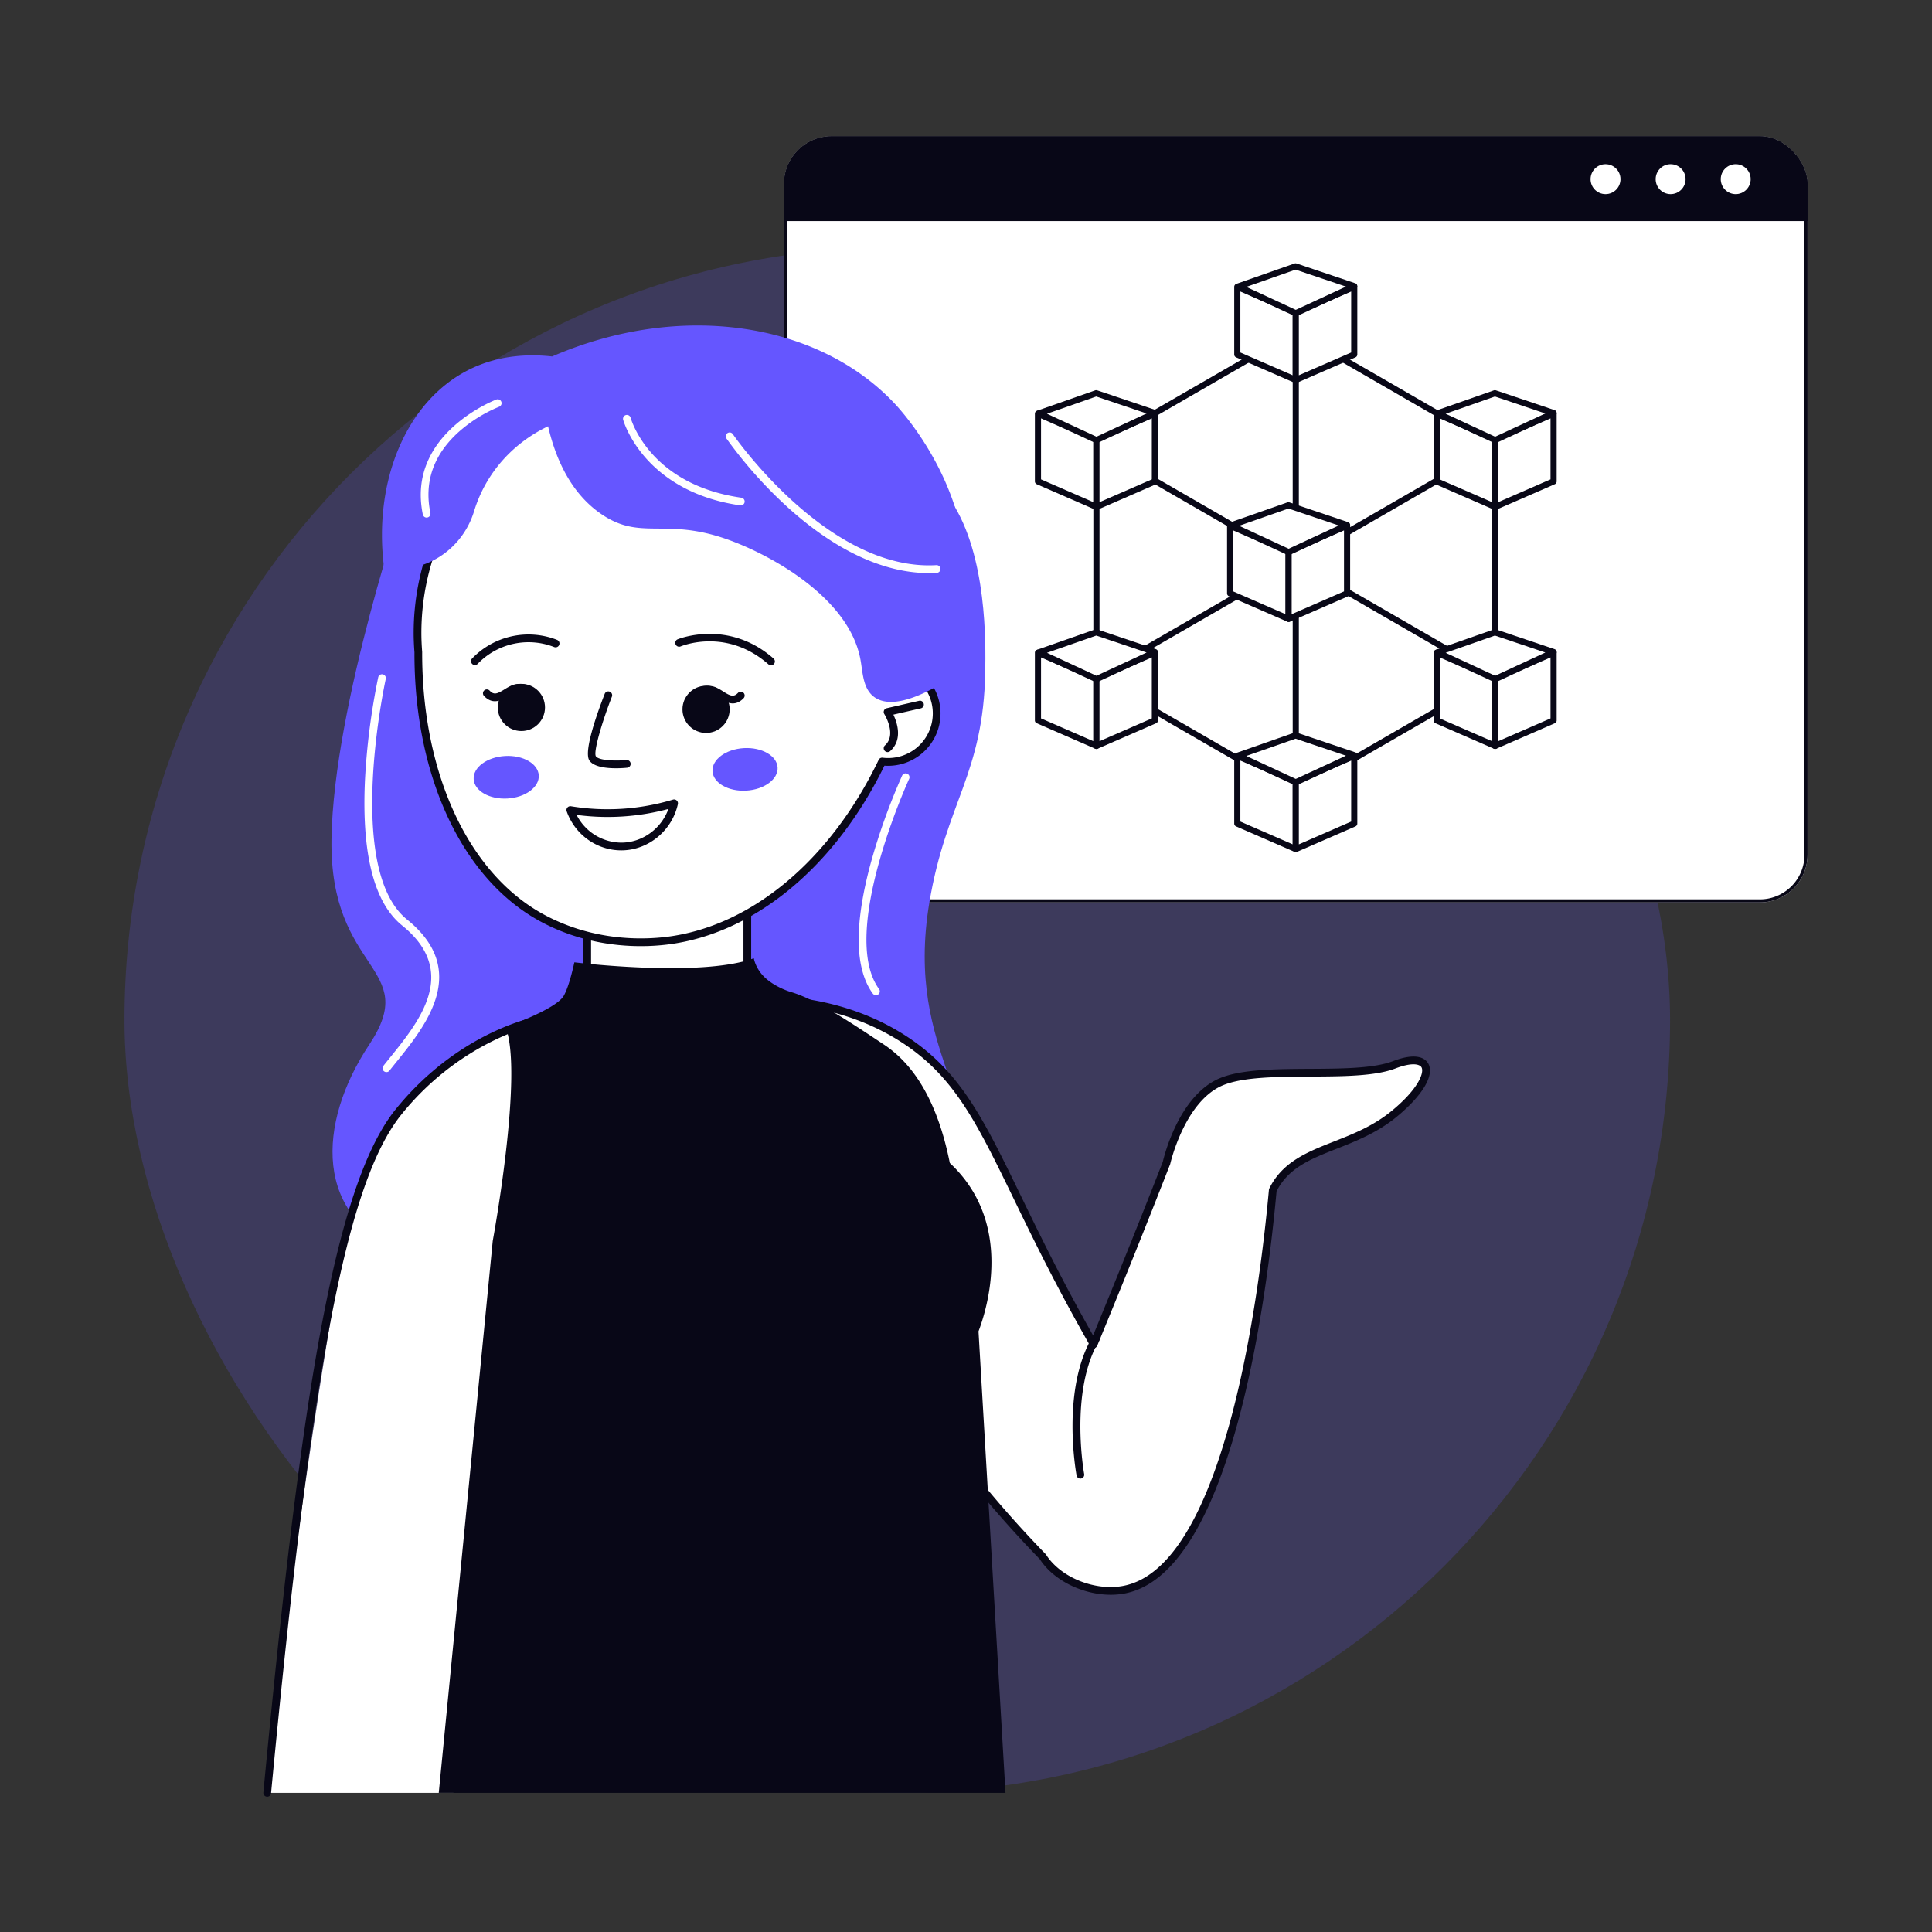 <svg xmlns="http://www.w3.org/2000/svg" viewBox="0 0 2000 2000"><rect x="0" y="0" width="2000" height="2000" fill="#333333" stroke="none"/><defs><clipPath id="a"><rect width="1059.552" height="793.115" x="811.604" y="141.068" fill="none" rx="49.27"/></clipPath></defs><rect width="1600" height="1600" x="128.844" y="255.932" fill="#6556ff" opacity=".2" rx="799.999"/><g clip-path="url(#a)"><rect width="1059.552" height="793.115" x="811.604" y="141.068" fill="#fff" rx="49.27"/><path fill="#090817" d="M1821.885,937.361H860.875a52.508,52.508,0,0,1-52.451-52.449V190.338a52.509,52.509,0,0,1,52.451-52.449h961.01a52.509,52.509,0,0,1,52.451,52.449V884.912A52.508,52.508,0,0,1,1821.885,937.361ZM860.875,144.248a46.144,46.144,0,0,0-46.094,46.09V884.912A46.145,46.145,0,0,0,860.875,931h961.01a46.143,46.143,0,0,0,46.092-46.092V190.338a46.143,46.143,0,0,0-46.092-46.09Z"/><rect width="1137.005" height="114.63" x="765.132" y="114.218" fill="#080717"/></g><circle cx="1662.034" cy="185.474" r="15.491" fill="#fff"/><circle cx="1729.418" cy="185.474" r="15.491" fill="#fff"/><circle cx="1796.802" cy="185.474" r="15.491" fill="#fff"/><path fill="#080717" d="M1341.381,823.316a3.169,3.169,0,0,1-1.59-.427L1133.428,703.744a3.178,3.178,0,0,1-1.59-2.752V462.7a3.179,3.179,0,0,1,1.59-2.752l206.363-119.142a3.166,3.166,0,0,1,3.18,0l206.363,119.142a3.181,3.181,0,0,1,1.59,2.752V700.992a3.18,3.18,0,0,1-1.59,2.752L1342.971,822.889A3.169,3.169,0,0,1,1341.381,823.316ZM1138.2,699.156l203.184,117.311,203.183-117.311V464.539L1341.381,347.231,1138.2,464.539Zm409.547,1.836h0Z"/><path fill="#080717" d="M1341.381,823.316a3.179,3.179,0,0,1-3.18-3.179V343.561a3.18,3.18,0,1,1,6.36,0V820.137A3.179,3.179,0,0,1,1341.381,823.316Z"/><path fill="#080717" d="M1547.74,704.172a3.169,3.169,0,0,1-1.586-.428L1133.428,465.455a3.178,3.178,0,0,1,3.179-5.5L1549.334,698.24a3.18,3.18,0,0,1-1.594,5.932Z"/><path fill="#080717" d="M1135.021,704.172a3.18,3.18,0,0,1-1.593-5.932l412.726-238.289a3.178,3.178,0,0,1,3.18,5.5L1136.607,703.744A3.167,3.167,0,0,1,1135.021,704.172Z"/><polygon fill="#fff" points="1135.017 524.686 1074.49 498.325 1074.49 428.26 1135.017 454.622 1135.017 524.686"/><path fill="#090817" d="M1135.018,527.865a3.182,3.182,0,0,1-1.27-.265l-60.527-26.36a3.176,3.176,0,0,1-1.91-2.914V428.26a3.18,3.18,0,0,1,4.449-2.914l60.527,26.361a3.177,3.177,0,0,1,1.91,2.914v70.065a3.182,3.182,0,0,1-3.179,3.179Zm-57.348-31.621,54.168,23.59V456.7l-54.168-23.592Z"/><polygon fill="#fff" points="1135.017 524.686 1195.543 498.325 1195.543 428.26 1135.017 454.622 1135.017 524.686"/><path fill="#090817" d="M1135.018,527.865a3.182,3.182,0,0,1-3.18-3.179V454.621a3.177,3.177,0,0,1,1.91-2.914l60.525-26.361a3.181,3.181,0,0,1,4.45,2.914v70.066a3.175,3.175,0,0,1-1.911,2.914l-60.525,26.36A3.181,3.181,0,0,1,1135.018,527.865ZM1138.2,456.7v63.131l54.166-23.59V433.111Z"/><path fill="#fff" d="M1195.543,427.567l-60.526,28.038-59.628-27.691,59.4-20.812Z"/><path fill="#090817" d="M1135.018,458.785a3.161,3.161,0,0,1-1.338-.3L1074.051,430.8a3.178,3.178,0,0,1,.287-5.883l59.4-20.812a3.2,3.2,0,0,1,2.067-.012l60.75,20.465a3.178,3.178,0,0,1,.322,5.9l-60.525,28.039A3.18,3.18,0,0,1,1135.018,458.785Zm-51.194-30.459,51.2,23.776,51.953-24.069-52.162-17.57Z"/><polygon fill="#fff" points="1333.962 640.64 1273.436 614.279 1273.436 544.214 1333.962 570.575 1333.962 640.64"/><path fill="#090817" d="M1333.963,643.82a3.186,3.186,0,0,1-1.27-.265l-60.527-26.362a3.176,3.176,0,0,1-1.91-2.914V544.215a3.18,3.18,0,0,1,4.449-2.914l60.527,26.359a3.176,3.176,0,0,1,1.911,2.914v70.067a3.183,3.183,0,0,1-3.18,3.179ZM1276.615,612.2l54.168,23.592V572.656l-54.168-23.59Z"/><polygon fill="#fff" points="1333.962 640.64 1394.489 614.279 1394.489 544.214 1333.962 570.575 1333.962 640.64"/><path fill="#090817" d="M1333.963,643.82a3.183,3.183,0,0,1-3.18-3.179V570.574a3.177,3.177,0,0,1,1.91-2.914l60.526-26.359a3.181,3.181,0,0,1,4.449,2.914v70.064a3.176,3.176,0,0,1-1.91,2.914l-60.526,26.362A3.177,3.177,0,0,1,1333.963,643.82Zm3.18-71.164v63.133l54.166-23.592V549.066Z"/><path fill="#fff" d="M1394.489,543.52l-60.527,28.039-59.627-27.692,59.4-20.811Z"/><path fill="#090817" d="M1333.963,574.738a3.161,3.161,0,0,1-1.338-.3L1273,546.75a3.178,3.178,0,0,1,.289-5.883l59.4-20.81a3.186,3.186,0,0,1,2.064-.012l60.75,20.463a3.178,3.178,0,0,1,.322,5.9L1335.3,574.443A3.18,3.18,0,0,1,1333.963,574.738Zm-51.192-30.459,51.194,23.776,51.953-24.069-52.16-17.568Z"/><polygon fill="#fff" points="1341.38 878.928 1280.854 852.567 1280.854 782.502 1341.38 808.863 1341.38 878.928"/><path fill="#090817" d="M1341.381,882.107a3.169,3.169,0,0,1-1.27-.265l-60.527-26.361a3.177,3.177,0,0,1-1.91-2.915V782.5a3.18,3.18,0,0,1,4.449-2.914l60.527,26.361a3.176,3.176,0,0,1,1.911,2.914v70.065a3.183,3.183,0,0,1-3.18,3.179Zm-57.348-31.623,54.168,23.592V810.945l-54.168-23.591Z"/><polygon fill="#fff" points="1341.38 878.928 1401.906 852.567 1401.906 782.502 1341.38 808.863 1341.38 878.928"/><path fill="#090817" d="M1341.381,882.107a3.183,3.183,0,0,1-3.18-3.179V808.863a3.177,3.177,0,0,1,1.91-2.914l60.526-26.361a3.181,3.181,0,0,1,4.449,2.914v70.064a3.177,3.177,0,0,1-1.91,2.915l-60.526,26.361A3.16,3.16,0,0,1,1341.381,882.107Zm3.18-71.162v63.131l54.166-23.592v-63.13Z"/><path fill="#fff" d="M1401.906,781.808l-60.526,28.039-59.627-27.692,59.4-20.811Z"/><path fill="#090817" d="M1341.381,813.025a3.175,3.175,0,0,1-1.338-.3l-59.629-27.692a3.178,3.178,0,0,1,.287-5.883l59.4-20.81a3.189,3.189,0,0,1,2.067-.012l60.75,20.465a3.178,3.178,0,0,1,.32,5.9l-60.525,28.038A3.2,3.2,0,0,1,1341.381,813.025Zm-51.193-30.459,51.195,23.776,51.953-24.067-52.16-17.57Z"/><polygon fill="#fff" points="1135.017 772.137 1074.49 745.776 1074.49 675.711 1135.017 702.072 1135.017 772.137"/><path fill="#090817" d="M1135.016,775.316a3.158,3.158,0,0,1-1.27-.265l-60.525-26.362a3.175,3.175,0,0,1-1.91-2.914V675.711a3.18,3.18,0,0,1,4.449-2.914l60.525,26.361a3.177,3.177,0,0,1,1.91,2.914v70.065a3.182,3.182,0,0,1-3.179,3.179Zm-57.346-31.623,54.166,23.592V704.154l-54.166-23.591Z"/><polygon fill="#fff" points="1135.017 772.137 1195.543 745.776 1195.543 675.711 1135.017 702.072 1135.017 772.137"/><path fill="#090817" d="M1135.016,775.316a3.182,3.182,0,0,1-3.18-3.179V702.072a3.177,3.177,0,0,1,1.91-2.914l60.527-26.361a3.181,3.181,0,0,1,4.45,2.914v70.064a3.174,3.174,0,0,1-1.911,2.914l-60.527,26.362A3.164,3.164,0,0,1,1135.016,775.316Zm3.179-71.162v63.131l54.168-23.592v-63.13Z"/><path fill="#fff" d="M1195.543,675.017l-60.526,28.039-59.628-27.692,59.4-20.811Z"/><path fill="#090817" d="M1135.016,706.234a3.191,3.191,0,0,1-1.34-.3l-59.625-27.692a3.178,3.178,0,0,1,.287-5.883l59.4-20.81a3.182,3.182,0,0,1,2.067-.012l60.752,20.465a3.178,3.178,0,0,1,.32,5.9l-60.527,28.037A3.18,3.18,0,0,1,1135.016,706.234Zm-51.192-30.459,51.194,23.776,51.955-24.067-52.162-17.57Z"/><polygon fill="#fff" points="1547.743 772.137 1487.217 745.776 1487.217 675.711 1547.743 702.072 1547.743 772.137"/><path fill="#090817" d="M1547.744,775.316a3.16,3.16,0,0,1-1.269-.265l-60.528-26.362a3.175,3.175,0,0,1-1.91-2.914V675.711a3.181,3.181,0,0,1,4.449-2.914l60.528,26.361a3.177,3.177,0,0,1,1.91,2.914v70.065a3.183,3.183,0,0,1-3.18,3.179ZM1490.4,743.693l54.168,23.592V704.154L1490.4,680.563Z"/><polygon fill="#fff" points="1547.743 772.137 1608.27 745.776 1608.27 675.711 1547.743 702.072 1547.743 772.137"/><path fill="#090817" d="M1547.744,775.316a3.183,3.183,0,0,1-3.18-3.179V702.072a3.176,3.176,0,0,1,1.911-2.914L1607,672.8a3.18,3.18,0,0,1,4.449,2.914v70.064a3.175,3.175,0,0,1-1.91,2.914l-60.525,26.362A3.169,3.169,0,0,1,1547.744,775.316Zm3.18-71.162v63.131l54.166-23.592v-63.13Z"/><path fill="#fff" d="M1608.27,675.017l-60.527,28.039-59.627-27.692,59.4-20.811Z"/><path fill="#090817" d="M1547.744,706.234a3.175,3.175,0,0,1-1.338-.3l-59.629-27.692a3.178,3.178,0,0,1,.287-5.883l59.4-20.81a3.179,3.179,0,0,1,2.066-.012l60.75,20.465a3.178,3.178,0,0,1,.32,5.9l-60.525,28.037A3.18,3.18,0,0,1,1547.744,706.234Zm-51.193-30.459,51.2,23.776,51.953-24.067-52.16-17.57Z"/><polygon fill="#fff" points="1547.743 524.686 1487.217 498.325 1487.217 428.26 1547.743 454.622 1547.743 524.686"/><path fill="#090817" d="M1547.744,527.865a3.177,3.177,0,0,1-1.269-.265l-60.528-26.36a3.176,3.176,0,0,1-1.91-2.914V428.26a3.181,3.181,0,0,1,4.449-2.914l60.528,26.361a3.177,3.177,0,0,1,1.91,2.914v70.065a3.183,3.183,0,0,1-3.18,3.179ZM1490.4,496.244l54.168,23.59V456.7L1490.4,433.111Z"/><polygon fill="#fff" points="1547.743 524.686 1608.27 498.325 1608.27 428.26 1547.743 454.622 1547.743 524.686"/><path fill="#090817" d="M1547.744,527.865a3.183,3.183,0,0,1-3.18-3.179V454.621a3.176,3.176,0,0,1,1.911-2.914L1607,425.346a3.18,3.18,0,0,1,4.449,2.914v70.066a3.176,3.176,0,0,1-1.91,2.914l-60.525,26.36A3.186,3.186,0,0,1,1547.744,527.865Zm3.18-71.162v63.131l54.166-23.59V433.111Z"/><path fill="#fff" d="M1608.27,427.567l-60.527,28.038-59.627-27.691,59.4-20.812Z"/><path fill="#090817" d="M1547.744,458.785a3.161,3.161,0,0,1-1.338-.3L1486.777,430.8a3.178,3.178,0,0,1,.287-5.883l59.4-20.812a3.192,3.192,0,0,1,2.066-.012l60.748,20.465a3.178,3.178,0,0,1,.322,5.9L1549.08,458.49A3.18,3.18,0,0,1,1547.744,458.785Zm-51.193-30.459,51.2,23.776,51.953-24.069-52.16-17.57Z"/><polygon fill="#fff" points="1341.38 393.352 1280.854 366.991 1280.854 296.927 1341.38 323.288 1341.38 393.352"/><path fill="#090817" d="M1341.381,396.531a3.186,3.186,0,0,1-1.27-.265l-60.527-26.36a3.176,3.176,0,0,1-1.91-2.914V296.926a3.18,3.18,0,0,1,4.449-2.914l60.527,26.361a3.176,3.176,0,0,1,1.911,2.914v70.065a3.183,3.183,0,0,1-3.18,3.179Zm-57.348-31.621L1338.2,388.5V325.369l-54.168-23.592Z"/><polygon fill="#fff" points="1341.38 393.352 1401.906 366.991 1401.906 296.927 1341.38 323.288 1341.38 393.352"/><path fill="#090817" d="M1341.381,396.531a3.183,3.183,0,0,1-3.18-3.179V323.287a3.177,3.177,0,0,1,1.91-2.914l60.526-26.361a3.181,3.181,0,0,1,4.449,2.914v70.066a3.176,3.176,0,0,1-1.91,2.914l-60.526,26.36A3.177,3.177,0,0,1,1341.381,396.531Zm3.18-71.162V388.5l54.166-23.59V301.777Z"/><path fill="#fff" d="M1401.906,296.233l-60.526,28.038-59.627-27.691,59.4-20.812Z"/><path fill="#090817" d="M1341.381,327.451a3.161,3.161,0,0,1-1.338-.3l-59.629-27.691a3.178,3.178,0,0,1,.287-5.883l59.4-20.812a3.2,3.2,0,0,1,2.067-.012l60.748,20.465a3.178,3.178,0,0,1,.322,5.9l-60.525,28.039A3.18,3.18,0,0,1,1341.381,327.451Zm-51.193-30.459,51.195,23.776,51.953-24.069-52.16-17.57Z"/><path fill="#6556ff" d="M421.31,507.3S345.324,728.93,343.16,868.5s93.3,131.183,39.075,212.9-58.072,180.191,39.075,215.81,478.036-4.191,551.617-88c59.071-67.282-37.794-114.277-10.82-275.1,17.435-103.959,56.024-132.725,57.814-238.929.476-28.237,2.022-120.028-34.921-176C914.682,412.634,682.365,401.7,421.31,507.3Z"/><path fill="#fff" d="M1443.261,1102.276c-41.8,15.994-136.991,0-178.9,17.529s-56.793,83.995-56.793,83.995h0c-11.153,28.589-26.1,66.48-43.911,110.539-11.505,28.456-22.005,54.038-31.51,77.241-14.138-24.81-26.018-46.812-35.689-65.295-70.368-134.481-87.841-203.574-161.278-250.877-49.829-32.1-102.275-39.249-136.554-40.676a889.732,889.732,0,0,0,15.594,98.915c47.109,218.053,167.7,377.308,265.391,477.993.617.96,1.231,1.921,1.914,2.856,17.239,23.617,52.568,36.095,80.639,31.36,109.45-18.462,145.46-304.788,155.405-413.782,22.477-45.571,79.49-41.031,125.688-79.036S1485.063,1086.281,1443.261,1102.276Z"/><path fill="#090817" d="M1149.8,1650.865c-27.389,0-56.438-13.369-71.5-34.011-.651-.889-1.244-1.8-1.832-2.713-138.762-143.112-228.309-304.489-266.153-479.651a898.61,898.61,0,0,1-15.666-99.357,4.008,4.008,0,0,1,1.071-3.145,4.144,4.144,0,0,1,3.076-1.252c52.791,2.2,99.408,16.094,138.555,41.309,56.658,36.5,80.3,85.221,119.478,165.945,12.293,25.33,26.225,54.041,43.18,86.442,10.039,19.189,20.638,38.672,31.56,58.015,8.668-21.15,18.127-44.236,28.385-69.607,14.809-36.629,29.539-73.711,43.785-110.217,1.295-5.6,16.8-68.82,59.084-86.508,22.168-9.273,58.377-9.472,93.4-9.664,32.388-.178,65.879-.359,85.615-7.912l1.43,3.736-1.43-3.736c25.088-9.605,33.707-2.685,36.606,2.3,6.9,11.865-5.6,33.053-32.635,55.291-20.055,16.5-42.418,25.3-62.151,33.066-26.709,10.512-49.808,19.606-62.166,44-10.966,119.688-48.289,398-158.652,416.61A78.512,78.512,0,0,1,1149.8,1650.865ZM803.086,1038.953a889.62,889.62,0,0,0,15.049,93.85c37.547,173.793,126.488,333.961,264.351,476.053a3.945,3.945,0,0,1,.493.621c.644,1,1.181,1.841,1.781,2.66,15.828,21.687,48.834,34.49,76.742,29.775,45.447-7.666,83.068-64.879,111.824-170.053,23.967-87.656,35.514-188.086,40.262-240.148a4.044,4.044,0,0,1,.4-1.406c13.641-27.657,39.434-37.809,66.739-48.557,20.117-7.918,40.92-16.105,60-31.8,28.1-23.115,33.806-39.924,30.8-45.088-2-3.441-10.228-5.2-26.83,1.153h0c-21.1,8.07-53.8,8.25-88.431,8.439-34.239.188-69.643.381-90.352,9.043-39.539,16.541-54.289,80.537-54.433,81.182a3.776,3.776,0,0,1-.176.578c-14.291,36.627-29.07,73.832-43.928,110.586-10.342,25.574-19.871,48.83-28.6,70.123l-2.923,7.133a4,4,0,0,1-7.176.465c-12.4-21.768-24.434-43.78-35.758-65.422-17.01-32.506-30.971-61.274-43.287-86.657-38.565-79.466-61.842-127.431-116.613-162.71C896.225,1055.072,852.535,1041.686,803.086,1038.953Z"/><g><path fill="#fff" d="M1021.8,1848.947c-5.2-238.4-23.636-433.182-41.813-577.311-8.6-68.212-17.868-130.8-68.693-178.967-28.067-26.6-65.044-45.2-105.848-56.157a42.777,42.777,0,0,1-31.817-41.264v-205.5H607.867v213.632a51.059,51.059,0,0,1-31.691,47.107c-34.2,14.174-64.1,34.077-86,59.5-51.532,59.819-37.5,125.358-35.84,300.2a3405.651,3405.651,0,0,1-23.765,435.87Z"/><path fill="#090817" d="M1021.8,1852.947h-.02l-591.226-2.886a4,4,0,0,1-3.953-4.473,3415.65,3415.65,0,0,0,23.736-435.357c-.313-32.932-1.068-62.118-1.734-87.866-2.94-113.482-4.282-165.277,38.543-214.988,21.625-25.1,51.064-45.486,87.5-60.586a46.967,46.967,0,0,0,29.222-43.412V789.748a4,4,0,0,1,4-4H773.625a4,4,0,0,1,4,4v205.5a38.865,38.865,0,0,0,28.854,37.4c43.173,11.592,80.369,31.342,107.564,57.12,53.422,50.63,61.8,117.093,69.908,181.367,23.463,186.039,37.541,380.414,41.844,577.724a4,4,0,0,1-4,4.088ZM435.07,1842.082l582.637,2.846c-4.4-195.625-18.428-388.319-41.693-572.793-7.93-62.877-16.129-127.9-67.475-176.563-26.232-24.863-62.242-43.949-104.135-55.2a46.88,46.88,0,0,1-34.779-45.127v-201.5H611.867v209.631a54.943,54.943,0,0,1-34.16,50.8c-35.271,14.617-63.7,34.271-84.5,58.418-40.809,47.369-39.492,98.2-36.609,209.558.668,25.78,1.424,55,1.738,88A3424.178,3424.178,0,0,1,435.07,1842.082Z"/></g><path fill="#fff" d="M561.011,1057.285c-31.006,7.4-75.916,22.944-116.383,58.958C376.111,1177.22,360.3,1261.3,350.549,1317.36c-39.454,226.779-62.842,432.48-73.92,538.572H469.268Z"/><g><path fill="#fff" d="M946.088,695.938a260.328,260.328,0,0,0,3.189-40.549c0-142.783-115.748-258.531-258.531-258.531S432.214,512.606,432.214,655.389c0,6.7.337,13.311.837,19.879-.373,124.09,48.115,232.3,129.06,275.518,53.331,28.473,105.573,25.855,128.635,22.987,91.338-11.36,172.837-82.162,222.441-185.431a50.232,50.232,0,0,0,32.9-92.4Z"/><path fill="#090817" d="M663.361,979.438c-27.923,0-65.427-4.993-103.134-25.124-81.3-43.406-131.563-150.335-131.176-279.058-.559-7.176-.836-13.777-.836-19.867,0-144.76,117.771-262.532,262.531-262.532S953.277,510.629,953.277,655.389a265.46,265.46,0,0,1-2.849,38.629,54.25,54.25,0,0,1-31.078,98.74c-1.219,0-2.457-.049-3.782-.154C864.4,897.486,780.7,966.615,691.24,977.742A227.17,227.17,0,0,1,663.361,979.438Zm27.385-578.581c-140.35,0-254.531,114.182-254.531,254.532,0,5.967.262,12.187.824,19.576C436.672,801.033,485.314,905.25,564,947.256c50.555,26.992,100.807,25.713,126.256,22.549,87.465-10.881,169.457-79.364,219.33-183.2a3.991,3.991,0,0,1,4.092-2.238,46.232,46.232,0,0,0,30.281-85.049,4,4,0,0,1-1.818-4.008,257.3,257.3,0,0,0,3.14-39.925C945.277,515.039,831.1,400.857,690.746,400.857Z"/></g><path fill="#6556ff" d="M397.635,587.964l2.285.323c40.818,5.762,78.833-19.731,90.871-59.156a140.881,140.881,0,0,1,15.8-34.4c20.31-32.028,48.018-47.372,60.762-53.429,6.478,27.7,20.6,67.515,55.524,91.143,40.31,27.274,64.844,3.556,127.81,25.143C795.367,572.9,878.647,617.655,890.714,682.6c2.565,13.8,2.407,30.971,15.016,39.46,15.856,10.675,41.467.6,60.762-9.69a223.582,223.582,0,0,0,30.381-78.31c20.753-115.9-62.008-206.99-70.54-216.091-79.7-85.011-222.719-106.142-354.793-48.956-22.616-2.552-55.667-2.152-88,14.666C420.746,416.342,386.029,497.738,397.635,587.964Z"/><path fill="#080717" d="M594.587,996.186s130.6,16.063,185.778-4.191c0,0,.873,6.286,6.111,13.794,10.418,14.932,32.3,21.127,32.3,21.127,26.045,7.636,61.561,31.288,96.382,54.476,24.671,16.43,53.517,49.369,68.1,122.572a133.1,133.1,0,0,1,24.1,29.682c35.494,59.762,11.438,128.963,5.588,144.572l27.936,477.714H454.207l55.873-571.3s32.127-173.9,13.269-221.4c0,0,51.683-18.159,60.064-32.127C589.357,1021.2,594.437,996.682,594.587,996.186Z"/><path fill="#080717" d="M798.15,688.74a3.988,3.988,0,0,1-2.64-1c-43.149-37.955-89.043-19.355-90.975-18.549a4,4,0,0,1-3.111-7.369c.519-.219,52.357-21.443,99.371,19.91a4,4,0,0,1-2.645,7Z"/><g><path fill="#080717" d="M758.562,728.172c-5.345,0-10.283-3.127-14.328-5.688a53.291,53.291,0,0,0-5.812-3.361c-6.889-3.191-14.541,1.006-14.619,1.049a4,4,0,0,1-3.951-6.955c.455-.26,11.255-6.3,21.933-1.352a59.655,59.655,0,0,1,6.729,3.862c7.634,4.832,10.941,6.216,15.468,1.535a4,4,0,1,1,5.75,5.562C765.924,726.762,762.15,728.172,758.562,728.172Z"/><circle cx="730.913" cy="734.297" r="24.433" fill="#080717"/></g><path fill="#080717" d="M491.609,688.455a4,4,0,0,1-2.882-6.773,80.938,80.938,0,0,1,87.884-19.305,4,4,0,1,1-2.91,7.453,72.937,72.937,0,0,0-79.209,17.4A3.989,3.989,0,0,1,491.609,688.455Z"/><g><path fill="#080717" d="M512.322,725.906c-3.636,0-7.447-1.437-11.265-5.476a4,4,0,1,1,5.812-5.5c4.477,4.736,7.8,3.382,15.483-1.358a59.929,59.929,0,0,1,6.773-3.785c10.74-4.828,21.463,1.336,21.916,1.6a4,4,0,0,1-4.033,6.91c-.115-.067-7.694-4.321-14.6-1.215a53.081,53.081,0,0,0-5.853,3.3C522.521,722.873,517.605,725.906,512.322,725.906Z"/><circle cx="539.742" cy="732.346" r="24.433" fill="#080717"/></g><path fill="#080717" d="M637.729,795.313c-10.034,0-23.149-1.379-27.622-8.088-6.324-9.483,9-51.4,15.879-68.989a4,4,0,0,1,7.45,2.914C623.3,747.045,614.2,778,616.781,782.814c3.061,4.588,20.742,5.083,31.737,3.967a4,4,0,0,1,.808,7.957C647.477,794.928,643.033,795.313,637.729,795.313Z"/><ellipse cx="771.279" cy="796.443" fill="#6556ff" rx="33.755" ry="22.034" transform="rotate(-3.312 771.322 796.483)"/><ellipse cx="524.035" cy="804.608" fill="#6556ff" rx="33.755" ry="22.034" transform="rotate(-3.312 524.068 804.653)"/><path fill="#080717" d="M276.633,1859.932c-.125,0-.254-.006-.381-.018a4,4,0,0,1-3.606-4.359c36.583-385.58,70.674-624.854,136.682-706.866,62.772-77.994,139.315-94.65,142.541-95.32a4,4,0,0,1,1.631,7.832c-.764.16-77.053,16.852-137.941,92.5-56.434,70.117-93.008,260.543-134.948,702.6A4,4,0,0,1,276.633,1859.932Z"/><path fill="#080717" d="M1118.393,1530.631a4,4,0,0,1-3.93-3.27c-.674-3.636-16.154-89.681,17-144.529a4,4,0,0,1,6.848,4.137c-31.6,52.269-16.141,138.07-15.981,138.931a4,4,0,0,1-3.2,4.664A4.082,4.082,0,0,1,1118.393,1530.631Z"/><path fill="#fff" d="M766.863,523.17a4.391,4.391,0,0,1-.57-.039c-51.846-7.391-82-30.955-98.168-49.422-17.631-20.137-22.844-38.416-23.057-39.184a4,4,0,0,1,7.705-2.146c.8,2.828,20.567,69.424,114.649,82.83a4,4,0,0,1-.559,7.961Z"/><path fill="#fff" d="M961.668,593.25c-46.246,0-96.295-23.131-145.326-67.287a454.637,454.637,0,0,1-64.293-71.977,4,4,0,1,1,6.609-4.507c.973,1.425,98.5,142.261,210.737,135.541a4,4,0,0,1,.48,7.984Q965.794,593.25,961.668,593.25Z"/><path fill="#fff" d="M441.631,535.787a4,4,0,0,1-3.912-3.189c-17.26-83.375,75.258-118.68,76.195-119.028a4,4,0,0,1,2.779,7.5,147.471,147.471,0,0,0-42.007,26.248c-25.959,23.5-35.762,51.641-29.135,83.657a4,4,0,0,1-3.92,4.81Z"/><path fill="#fff" d="M400.039,1109.836a4,4,0,0,1-3.143-6.473c2.3-2.922,4.756-5.97,7.307-9.131,30.088-37.3,71.3-88.378,12.106-136.138-29.045-23.438-42-73.963-38.5-150.176a707.664,707.664,0,0,1,13.707-106.705,4,4,0,1,1,7.808,1.734c-.435,1.961-42.8,196.623,22.01,248.92,65.416,52.783,19.488,109.715-10.9,147.387-2.53,3.135-4.967,6.156-7.244,9.055A3.993,3.993,0,0,1,400.039,1109.836Z"/><path fill="#fff" d="M906.781,1030.217a3.989,3.989,0,0,1-3.234-1.643c-18.922-25.935-19.49-71.941-1.69-136.738a654.762,654.762,0,0,1,32.018-88.9,4,4,0,0,1,7.266,3.351c-.737,1.594-73.053,160.115-31.133,217.576a4,4,0,0,1-3.227,6.358Z"/><path fill="#080717" d="M918.828,778.57a4,4,0,0,1-2.672-6.978c12.463-11.174-.576-32.194-.709-32.4a4,4,0,0,1,2.487-6.04l33.523-7.677a4,4,0,1,1,1.785,7.8l-28.414,6.507c4,8.454,9.824,25.979-3.332,37.774A4,4,0,0,1,918.828,778.57Z"/><path fill="#080717" d="M643.133,880.3c-25.217,0-47.828-16.106-56.5-40.379a4,4,0,0,1,4.416-5.293,234.454,234.454,0,0,0,105.609-6.867,4,4,0,0,1,5.063,4.685c-5.959,27.206-30.127,47.327-57.467,47.844C643.879,880.291,643.5,880.3,643.133,880.3ZM596.9,843.582a52.175,52.175,0,0,0,47.194,28.7c21.39-.4,40.548-14.7,47.869-34.877a242.411,242.411,0,0,1-95.063,6.174Z"/></svg>